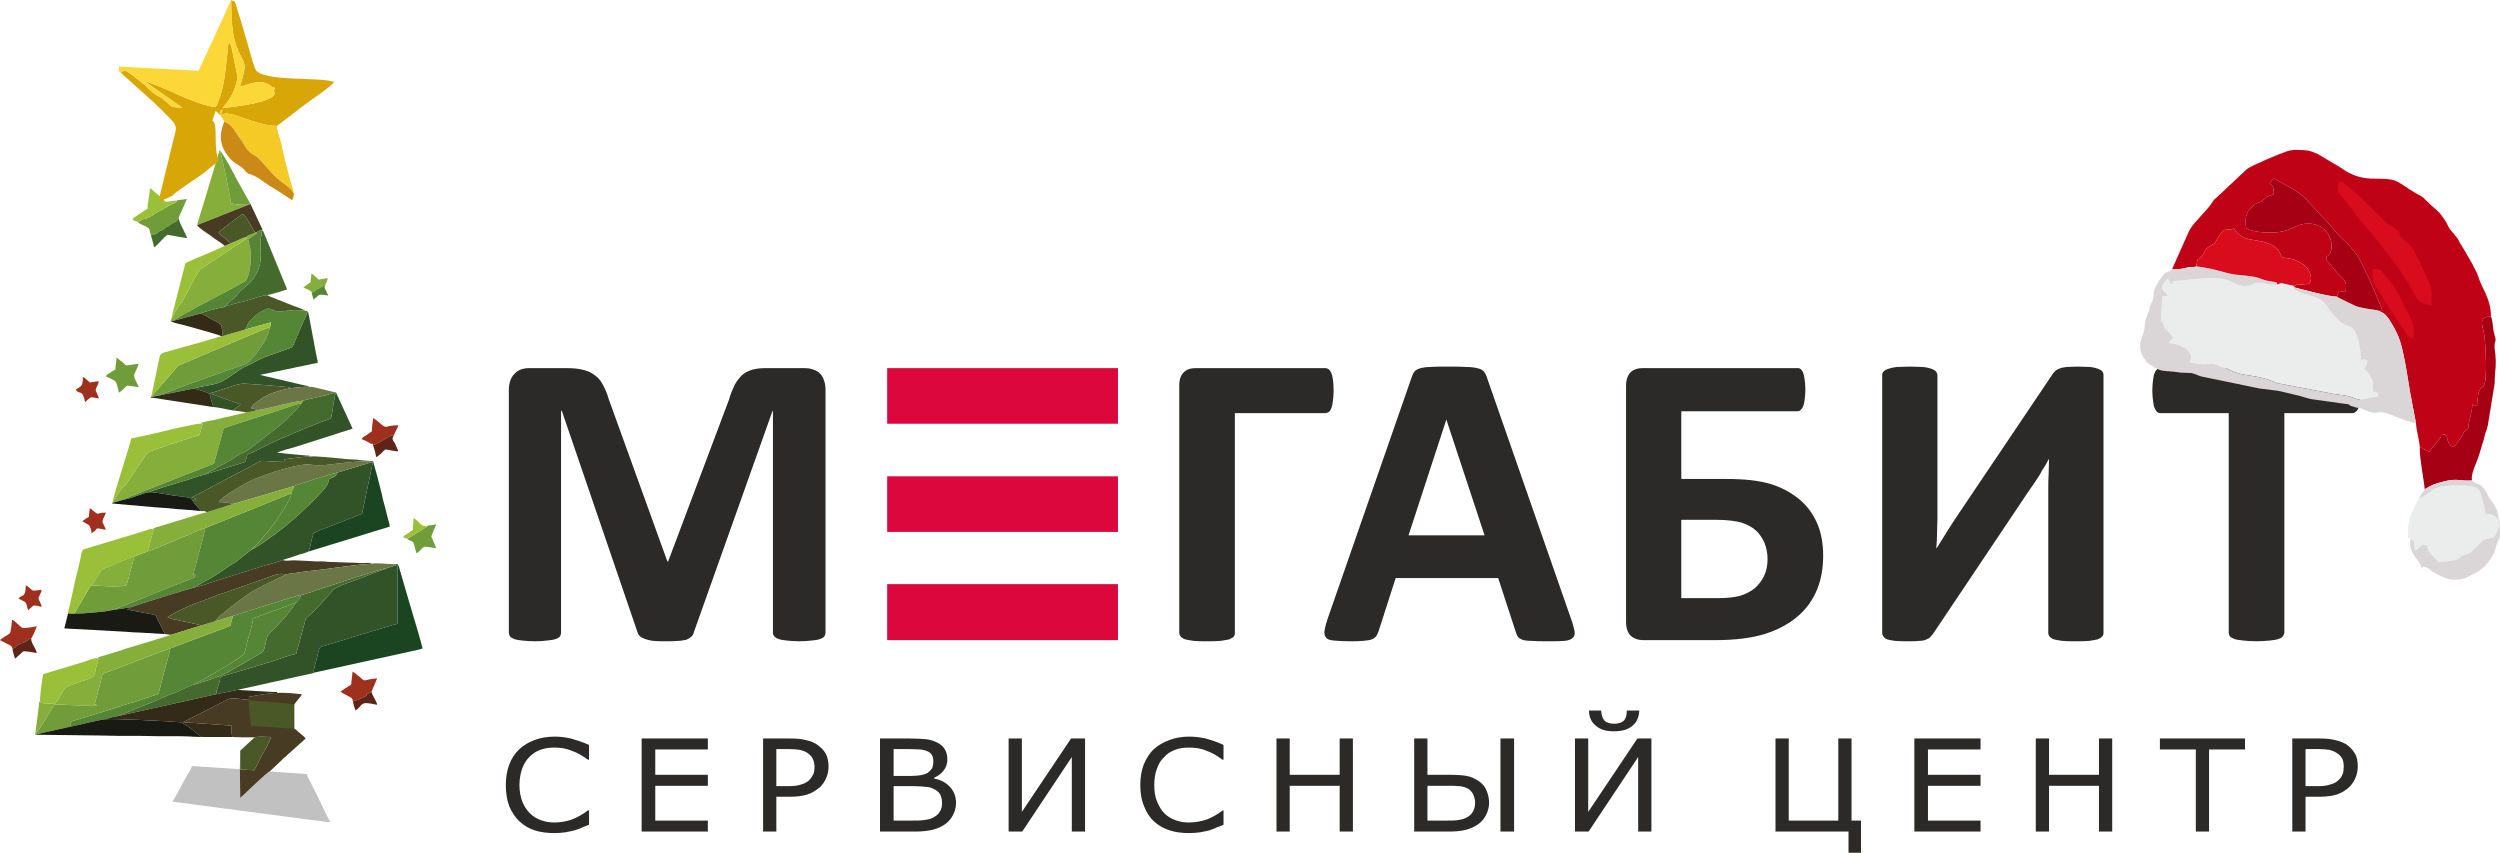 <svg xmlns="http://www.w3.org/2000/svg" width="66.08mm" height="22.54mm" viewBox="0 0 6607.999 2254" clip-rule="evenodd" fill-rule="evenodd" image-rendering="optimizeQuality" shape-rendering="geometricPrecision" text-rendering="geometricPrecision"><defs id="defs5038"><style type="text/css" id="style5040"><![CDATA[
    .fil12 {fill:#1A1A14}
    .fil6 {fill:#1B4521}
    .fil0 {fill:#325328}
    .fil10 {fill:#332B18}
    .fil7 {fill:#446B2D}
    .fil3 {fill:#483B23}
    .fil11 {fill:#4A5727}
    .fil2 {fill:#558636}
    .fil14 {fill:#5E2417}
    .fil8 {fill:#6B7646}
    .fil4 {fill:#709D3A}
    .fil5 {fill:#85AF3A}
    .fil9 {fill:#9AC039}
    .fil13 {fill:#9F301D}
    .fil20 {fill:#A60014}
    .fil17 {fill:#C00216}
    .fil1 {fill:#C1C1C1}
    .fil25 {fill:#CB8A16}
    .fil22 {fill:#D8A607}
    .fil21 {fill:#D90C1D}
    .fil19 {fill:#DAD5D6}
    .fil16 {fill:#DB073D}
    .fil18 {fill:#EBECEC}
    .fil24 {fill:#F6CA26}
    .fil23 {fill:#FBD738}
    .fil15 {fill:#2B2A29;fill-rule:nonzero}
   ]]></style></defs><g id="Слой_x0020_1"><g id="_2187478160"><path class="fil0" d="M1025 1501c-6 3-14 5-21 8-7 2-14 5-22 8-14 6-28 11-42 16-15 6-51 17-60 27-16 18-39 45-56 61-4 4-13 11-16 15l-25 92c-18 4-41 12-60 19l-123 37c-18 6-17 2-20 19-3 10-8 23-9 32l59-12 176-39c5-1 22-4 24-6-2-6 1-11 2-18 17-57 3-46 39-57 31-9 75-24 104-32l40-12c7-2 31-10 36-10v-157c1-3 2-1-4-1h-9c3 2 7 2 11 2l-24 8z" id="path5045" fill="#325328"/><path class="fil1" d="M713 2039c-9 3-65 59-78 70l-1-76-94-6c-10-1-23-2-33-2-1 7-8 18-12 23-9 16-31 59-39 71l364 48 26 3c9 2 18 3 27 3-11-20-21-42-31-63l-16-32c-4-9-14-24-15-32l-98-7z" id="path5047" fill="#c1c1c1"/><path class="fil0" d="M981 1222l-89 27c-5 15-20 13-22 18-1 1-2 7-3 10-5 18-86 92-108 110-17 14-78 60-96 67l-42 33c-22 12-46 33-88 54-4 3-17 9-20 12 8-1 48-14 59-18l117-37c18-5 43-12 59-18l34-11c5-2 11-4 16-5 6-2 11-3 17-6 3-6 6-17 7-24 1-3 2-7 3-12 5-17-2-11 45-30l87-34 29-139h-1c-3 3 3 3-4 3z" id="path5049" fill="#325328"/><path class="fil2" d="M615 1628c0 6-3 13-5 20v3c-1 3 0 2-2 3-2 2-62 24-68 26l-90 34c-1 8-13 52-16 62l-15 58-62 21c-20 5-41 13-61 19l-91 28c-17 5-16 2-20 19 16-3 33-7 48-11 12-2 38-9 48-9 3-3 23-7 29-8l100-40c17-7 32-15 50-21 18-7 27-13 48-21 3-1 5-2 7-3l49-27 3-2 37-22c4-2 8-5 12-8 36-24 27-15 33-33l6-25c3-11 16-51 13-56l51-19c3-1 5-2 7-2l56-21c6-3 12-14 14-20-10 0-37 10-48 13l-133 42z" id="path5051" fill="#558636"/><path class="fil3" d="M614 1948c12 0 18 1 29 1h30c9-3 32-1 43-1-1 8-7 16-10 24l-12 21c-7 14-15 30-22 43l-37-2v-50l-1 49 1 76c13-11 69-67 78-70l35-33c2-3 3-3 6-5l6-6 48-43c-5-7-16-14-22-20-4-4-3-3-8-6v-56c0-7-1-7 2-11 4-6 15-17 18-24l-31-3c-9 0-27-2-34 0-20-1-54 6-75 10v8c-14-1-45-7-55-2l-119 61 128 9c0 8 0 25 2 30z" id="path5053" fill="#483b23"/><path class="fil4" d="M391 1457l-36 14-4 15c-1 5-1 2-1 4l-13 48c-1 3-2 9-5 10-27 4-63 1-89-1-3 1-1-1-4 3l-43 72c22 0 78-4 98-9 4-3 10-3 16-5l184-74c27-10 18-6 23-16-4 1-6 2-9 3 5-3 2-2 6-15l21-78c2-8 6-22 7-32-8 1-29 11-38 15-13 5-26 11-38 16-16 6-66 29-75 30z" id="path5055" fill="#709d3a"/><path class="fil2" d="M542 1396c-1 10-5 24-7 32l-21 78c-4 13-1 12-6 15 3-1 5-2 9-3-5 10 4 6-23 16l-184 74c-6 2-12 2-16 5l53-8c6-4 163-52 166-52 3-3 16-9 20-12 42-21 66-42 88-54l42-33 17-16 30-35c15-19 51-70 59-93 1-3 1-2 1-6l-228 92z" id="path5057" fill="#558636"/><path class="fil5" d="M680 1084c-5 1-10 3-16 4-2 0-5 1-8 1l-5 1c-3 1-3 1-7 2l-23 5c-11 3-19 5-30 7-11 3-19 5-30 7-6 1-11 2-16 3-2 1-4 1-7 2-7 2-6 2-7 4h5c-4 9-5 19-9 30-18 4-87 28-114 37-21 8-19 4-31 21l-51 75c-4 5-3 2-7 6-3 3-25 34-26 40l32-9c3-5 7-4 15-8l209-82c6-2 11-3 13-8l2-9 22-80c2-3 59-20 67-23l102-33c10-3 26-10 36-10 0 0 2-3 3-4 4-5 2-2 1-4-22 3-39 7-60 12-17 4-42 11-60 13z" id="path5059" fill="#85af3a"/><path class="fil4" d="M95 1941l90-20c4-17 3-14 20-19l91-28c20-6 41-14 61-19l62-21 15-58c3-10 15-54 16-62-8 1-119 45-128 48-5 2-9 3-15 6-43 17-33 6-41 34l-14 52c-1 3-1 3-2 7l7 3c-20 0-39 1-58 0l-55-2-42 68-1 1c-3 4-4 5-6 10z" id="path5061" fill="#709d3a"/><path class="fil6" d="M830 1778l250-55c9-2 30-6 37-9-1-8-29-101-32-111l-28-96c-2-7-2-11-6-15v157c-5 0-29 8-36 10l-40 12c-29 8-73 23-104 32-36 11-22 0-39 57-1 7-4 12-2 18z" id="path5063" fill="#1b4521"/><path class="fil7" d="M796 1573c-2 6-8 17-14 20-25 37-42 54-71 82-8 7-10 41-16 47-11 9-83 49-97 57-28 14-57 22-90 32-21 8-30 14-48 21-18 6-33 14-50 21l-100 40 261-58c1-9 6-22 9-32 3-17 2-13 20-19l123-37c19-7 42-15 60-19l25-92c3-4 12-11 16-15 17-16 40-43 56-61 9-10 45-21 60-27 14-5 28-10 42-16 8-3 15-6 22-8 7-3 15-5 21-8-13 0-147 46-173 54-17 5-42 15-56 18z" id="path5065" fill="#446b2d"/><path class="fil3" d="M513 1553c-3 0-160 48-166 52-3 4-7 4-12 6l68 13c10 2 8 2 12 10l21 42 16 2 80-25c-2-1-39-9-44-10-7-1-14-3-22-5-4 0-7-1-11-2l-12-4c12-11 52-28 70-36l39-14 17-7c7-3 13-5 21-7l119-42c13-5 29-12 46-8l56-8c53-5 119-17 171-20-3-3-1-2-14-2-19 1-25-1-45-1l-58-2c-9-2-21-1-30-1l-14-1-44-2c-9 0-24 3-29-1-16 6-41 13-59 18l-117 37c-11 4-51 17-59 18z" id="path5067" fill="#483b23"/><path class="fil0" d="M539 1255c-9 1-26 8-36 11l-36 11c-12 4-68 20-72 24 8-1 49 6 59 8l44 6c8 1 6 3 11 8 4-1 6-2 9-4-3-3-7-3-12-4 18-8 38-20 57-30l112-59c16-9 12-8 35-7 14 1 27 2 41 2v-7c22-2 43-7 68-7-2-4 2-2-10-3l-53-5c-8-1-14-2-23-2 3-4 42-14 49-16l150-48-44-96c-5 13-9 52-13 69-28 9-92 36-122 49-32 13-57 27-88 42-6 2-10 2-12 8-2 5-2 10-5 16l-109 34z" id="path5069" fill="#325328"/><path class="fil5" d="M569 1642l-37 11-80 25-25 8c-7 2-15 4-23 7l-73 22c-8 3-16 6-24 8l-43 13c-8 3-3 0-5 4 2 1 3-1 1 1 0 6-4 16-6 23-6 31-4 24-48 40-21 8-30 9-38 20-5 9-18 35-25 36-1 0-1 1-8 0l-29-2v-4c-4 2-2-2-3 10l-10 78 2-1c2-5 3-6 6-10l1-1 42-68 55 2c19 1 38 0 58 0l-7-3c1-4 1-4 2-7l14-52c8-28-2-17 41-34 6-3 10-4 15-6 9-3 120-47 128-48l90-34c6-2 66-24 68-26 2-1 1 0 2-3v-3c2-7 5-14 5-20l-46 14z" id="path5071" fill="#85af3a"/><path class="fil0" d="M512 1027c7 1 33 9 38 12 6 2 5 6 8 17l6 20c6 0 21 3 27 4 8 2 18 4 25 5l20-16-78-28c-2-1-1 0-2-2 21-4 73-27 91-25 15 1 100 7 108 9h7l6 3c11-1 39-5 49-3-2-3-4-3-15-5l-115-27 143-30c10-2 11 0 9-9l-4-19-17-91c-1-4-1-6-2-9l-1-7-2-2c-2 7-15 35-19 44-26 59-15 47-39 56-38 15-53 16-90 37l-21 10c-19 10-48 38-80 45-13 3-41 7-52 11z" id="path5073" fill="#325328"/><path class="fil8" d="M755 1518l-2 2-50 24c-5 2-7 4-12 7-14 5-24 12-37 21-17 11-77 56-85 70l46-14 133-42c11-3 38-13 48-13 14-3 39-13 56-18 26-8 160-54 173-54l24-8c-4 0-8 0-11-2-15 0-42-4-56-1-52 3-118 15-171 20l-56 8z" id="path5075" fill="#6b7646"/><path class="fil5" d="M650 627l3 3-124 82c-5 4-39 69-46 83-5 9-3-1-11 15-6 10-15 23-19 34l1-1c-4 2-1-1-2 3-2 4-1 2 0 3l6-1c6-8 130-72 138-76l51-28c14-9 19-66 14-90-2-7-5-17-5-22l22-15c2-5 1-1-1-3h-2c-4 3-15 7-20 9l-5 4z" id="path5077" fill="#85af3a"/><path class="fil4" d="M401 1049l10-2c13-3 71-25 89-32l135-48c23-8 22-9 35-24 13-14 41-54 43-78-10 2-161 67-175 73l-66 28c-4 2-11 12-14 16-12 15-51 55-57 67z" id="path5079" fill="#709d3a"/><path class="fil9" d="M180 1621c4 2 11 1 16 1l43-72c3-4 1-2 4-3 6-10 12-20 18-29 10-16 7-12 26-20 12-5 60-26 68-27l36-14c3-11 5-21 8-31l4-15c1-3 5-12 1-12-7-3-14 2-21 4l-162 49c-6 3-7 20-10 32-4 15-7 31-11 45l-15 69c-2 6-5 17-5 23z" id="path5081" fill="#9ac039"/><path class="fil2" d="M330 1320c20-3 46-17 65-19 4-4 60-20 72-24l36-11c10-3 27-10 36-11l71-39c7-4 11-7 17-11 10-6 18-8 35-20l62-48 16-13c11-8 51-47 56-57-10 0-26 7-36 10l-102 33c-8 3-65 20-67 23l-22 80-2 9c-2 5-7 6-13 8l-209 82c-8 4-12 3-15 8z" id="path5083" fill="#558636"/><path class="fil2" d="M648 871l68-19c-1 7 0 9-3 13-2 24-30 64-43 78-13 15-12 16-35 24l-135 48c-18 7-76 29-89 32l101-20c11-4 39-8 52-11 32-7 61-35 80-45l21-10c37-21 52-22 90-37 24-9 13 3 39-56 4-9 17-37 19-44-1-2 1-1-2-2-2-1-1-1-4 0-15-4-40-2-54 0-9 1-16 3-25 0-6-3-14-7-21-6-13 4-28 14-36 22-3 3-4 5-7 7-3 4-4 3-7 8-2 3-3 5-4 9l-5 9z" id="path5085" fill="#558636"/><path class="fil10" d="M571 1835l-261 58c-6 1-26 5-29 8 19-2 163 5 195 8 11 1 40 27 52 35l2 2h1l3 2h80c-2-5-2-22-2-30l-128-9 119-61c10-5 41 1 55 2v-8c21-4 55-11 75-10-1-3 3-3-12-3l-85-5h-3l-3-1-59 12z" id="path5087" fill="#332b18"/><path class="fil6" d="M815 1458l215-66c0-8-3-15-5-22l-5-21c-4-15-8-28-11-44l-11-43-12-43-29 139-87 34c-47 19-40 13-45 30-1 5-2 9-3 12-1 7-4 18-7 24z" id="path5089" fill="#1b4521"/><path class="fil8" d="M617 1332l160-47c3-3 107-35 115-36l89-27c-4-4-10-3-15-3-6 0-11 0-17 1-24 1-64 6-88 9-49 5-31-12-112 11-26 7-73 23-95 35-17 9-69 39-76 52 8 0 35 3 39 5z" id="path5091" fill="#6b7646"/><path class="fil5" d="M617 1332c-11 3-24 7-35 11-11 3-25 8-35 11-5 0-30 8-36 10l-102 31c-4 2-3 1-5 4 4 0 0 9-1 12l-4 15c-3 10-5 20-8 31 9-1 59-24 75-30 12-5 25-11 38-16 9-4 30-14 38-15l228-92c0-5 8-15 7-19l-160 47z" id="path5093" fill="#85af3a"/><path class="fil11" d="M509 1323c4 7 17 22 23 28h8c3 0 1 0 3 1l4 2c10-3 24-8 35-11 11-4 24-8 35-11-4-2-31-5-39-5 7-13 59-43 76-52 22-12 69-28 95-35 81-23 63-6 112-11 24-3 64-8 88-9 6-1 11-1 17-1 5 0 11-1 15 3 7 0 1 0 4-3-13-1-29-2-41-4-15-1-27-1-42-3-12-1-76-8-83-5-25 0-46 5-68 7v7c-14 0-27-1-41-2-23-1-19-2-35 7l-112 59c-19 10-39 22-57 30 5 1 9 1 12 4-3 2-5 3-9 4z" id="path5095" fill="#4a5727"/><path class="fil12" d="M185 1921l-90 20-2 1 164 2c20 0 36 1 55 1h55c20 0 36 1 55 1h55c21 0 37 2 57 2l-3-2h-1l-2-2c-12-8-41-34-52-35-32-3-176-10-195-8-10 0-36 7-48 9-15 4-32 8-48 11z" id="path5097" fill="#1a1a14"/><path class="fil12" d="M294 1613c-20 5-76 9-98 9-5 0-12 1-16-1l-10 40 165 9c13 1 21 2 34 2l67 4-21-42c-4-8-2-8-12-10l-68-13c5-2 9-2 12-6l-53 8z" id="path5099" fill="#1a1a14"/><path class="fil7" d="M800 1059c1 2 3-1-1 4-1 1-3 4-3 4-5 10-45 49-56 57l-16 13-62 48c-17 12-25 14-35 20-6 4-10 7-17 11l-71 39 109-34c3-6 3-11 5-16 2-6 6-6 12-8 31-15 56-29 88-42 30-13 94-40 122-49 4-17 8-56 13-69h-2c-6 3-37 11-44 12l-42 10z" id="path5101" fill="#446b2d"/><path class="fil9" d="M297 1330l1-1c1-6 23-37 26-40 4-4 3-1 7-6l51-75c12-17 10-13 31-21 27-9 96-33 114-37 4-11 5-21 9-30h-5c-7-3-124 26-137 29l-47 10c-6 25-50 160-50 171z" id="path5103" fill="#9ac039"/><path class="fil9" d="M648 871l-62 18c-5 0-11 3-16 4l-51 15c-23 6-45 12-68 19l-15 4c-16 5-12 6-21 45l-15 72 1 1c6-12 45-52 57-67 3-4 10-14 14-16l66-28c14-6 165-71 175-73 3-4 2-6 3-13l-68 19z" id="path5105" fill="#9ac039"/><path class="fil11" d="M532 1653l37-11c8-14 68-59 85-70 13-9 23-16 37-21 5-3 7-5 12-7l50-24 2-2c-17-4-33 3-46 8l-119 42c-8 2-14 4-21 7l-17 7-39 14c-18 8-58 25-70 36l12 4c4 1 7 2 11 2 8 2 15 4 22 5 5 1 42 9 44 10z" id="path5107" fill="#4a5727"/><path class="fil11" d="M591 812c-8 0-58 14-62 17 8 0 21 10 29 14 29 16 26 10 29 29 1 8 3 11-1 17l62-18 5-9c1-4 2-6 4-9 3-5 4-4 7-8 3-2 4-4 7-7 8-8 23-18 36-22 7-1 15 3 21 6 9 3 16 1 25 0 14-2 39-4 54 0-4-4-19-9-24-11-10-3-17-7-26-10-9-4-45-17-51-21-14 1-44 12-59 16s-44 10-56 16z" id="path5109" fill="#4a5727"/><path class="fil7" d="M591 812c12-6 41-12 56-16s45-15 59-16c5 0 48-13 53-15l-60-146c-5-12-3-8-7-10 1 10-4 21-4 32 1 32 7 58-18 95-6 7-12 14-19 19-8 8-13 10-20 19-14 17-24 23-40 38z" id="path5111" fill="#446b2d"/><path class="fil2" d="M508 1811c33-10 62-18 90-32 14-8 86-48 97-57 6-6 8-40 16-47 29-28 46-45 71-82l-56 21c-2 0-4 1-7 2l-51 19c3 5-10 45-13 56l-6 25c-6 18 3 9-33 33-4 3-8 6-12 8l-37 22-3 2-49 27c-2 1-4 2-7 3z" id="path5113" fill="#558636"/><path class="fil2" d="M777 1285c1 4-7 14-7 19 0 4 0 3-1 6-8 23-44 74-59 93l-30 35-17 16c18-7 79-53 96-67 22-18 103-92 108-110 1-3 2-9 3-10 2-5 17-3 22-18-8 1-112 33-115 36z" id="path5115" fill="#558636"/><path class="fil9" d="M106 1854v4l29 2c7 1 7 0 8 0 7-1 20-27 25-36 8-11 17-12 38-20 44-16 42-9 48-40 2-7 6-17 6-23 2-2 1 0-1-1-6-2-29 6-36 9l-109 33c-2 9-10 66-8 72z" id="path5117" fill="#9ac039"/><path class="fil5" d="M521 595l136-54c-8 1-40-1-47-4 2-4-25-133-29-139 2-4 1-1 0-3l-45 150c-3 9-14 44-15 50-2 2-2 0 0 0z" id="path5119" fill="#85af3a"/><path class="fil11" d="M664 1919l111 7c3-10 2-57 1-65l-119-10c0 6 4 58 7 67v1z" id="path5121" fill="#4a5727"/><path class="fil2" d="M677 614c2 2 3-2 1 3l-22 15c0 5 3 15 5 22 5 24 0 81-14 90l-51 28c-8 4-132 68-138 76l71-19c4-3 54-17 62-17 16-15 26-21 40-38 7-9 12-11 20-19 7-5 13-12 19-19 25-37 19-63 18-95 0-11 5-22 4-32l2-2c-4 1-6 1-10 3l-6 4c0-1-1 0-1 0z" id="path5123" fill="#558636"/><path class="fil11" d="M616 1085c5 0 31 4 35 5l5-1c3 0 6-1 8-1 6-1 11-3 16-4-3-2-11-4-16-5 3-9 13-15 20-20 26-20 52-26 84-33l-6-3h-7c-8-2-93-8-108-9-18-2-70 21-91 25 1 2 0 1 2 2l78 28-20 16z" id="path5125" fill="#4a5727"/><path class="fil12" d="M330 1320l-32 9-1 1c-1 0-4 0 1 1l114 10c10 1 19 1 30 2 9 1 19 2 30 3 9 0 20 2 30 2l30 3c-6-6-19-21-23-28-5-5-3-7-11-8l-44-6c-10-2-51-9-59-8-19 2-45 16-65 19z" id="path5127" fill="#1a1a14"/><path class="fil8" d="M768 1026c-32 7-58 13-84 33-7 5-17 11-20 20 5 1 13 3 16 5 18-2 43-9 60-13 21-5 38-9 60-12l42-10c7-1 38-9 44-12l-50-12c-7-1-13-4-19-2-10-2-38 2-49 3z" id="path5129" fill="#6b7646"/><path class="fil9" d="M610 643l-16 7c-18 9-90 38-100 44-5 3-4 1-5 6l-28 109c-1 5-3 10-4 16s-4 12-3 18l-1 1c4-11 13-24 19-34 8-16 6-6 11-15 7-14 41-79 46-83l124-82-3-3c-7 0-30 13-40 16z" id="path5131" fill="#9ac039"/><path class="fil3" d="M657 541l-136 54c3 7 29 23 36 28 6 5 12 9 18 13s14 9 19 14l16-7-32-27c2-6-1 0 3-5l52-40c5-3 5-4 10-5 10 8 25 43 32 48h2s1-1 1 0l6-4c4-2 6-2 10-3l-32-68c-2 1-2 1-5 2z" id="path5133" fill="#483b23"/><path class="fil5" d="M243 1547c26 2 62 5 89 1 3-1 4-7 5-10l13-48c0-2 0 1 1-4l4-15c-8 1-56 22-68 27-19 8-16 4-26 20-6 9-12 19-18 29z" id="path5135" fill="#85af3a"/><path class="fil4" d="M468 530c-1 5-1 3-5 6-14 7-4 0-22 11l-29 16-7 5c-5 4-6 3-13 7-9 5-10 3-16 5-5 2-6 7-14 5 3 3-1 0 2 2 12 10 28 11 31 20 1 4 2 10 4 14 9 2 23-10 23-10 10-5 2 2 15-9 6-5 1 2 13-8l5-3c8-5 12-5 15-11l1-2c1-1 1-1 1-2l22-50-23 3h-1l-2 1z" id="path5137" fill="#709d3a"/><path class="fil11" d="M635 1984v50l37 2c7-13 15-29 22-43l12-21c3-8 9-16 10-24-11 0-34-2-43 1l-38 35z" id="path5139" fill="#4a5727"/><path class="fil10" d="M411 1047l-10 2-1-1-2 3c13 1 30 4 42 6l124 19-6-20c-3-11-2-15-8-17-5-3-31-11-38-12l-101 20z" id="path5141" fill="#332b18"/><path class="fil4" d="M305 977c-4 1-14 9-20 12-3 2-4 2-5 6 3 1 24 11 25 13 3 2 9 26 9 30 9-5 19-17 21-18 4-2 24 3 32 3-17-33-14-29-7-45 2-5 6-12 6-17-3 1-12 2-17 3-17 2-15 4-23-5l-18-14c0 11-3 20-3 32z" id="path5143" fill="#709d3a"/><path class="fil11" d="M610 643c10-3 33-16 40-16l5-4c5-2 16-6 20-9-7-5-22-40-32-48-5 1-5 2-10 5l-52 40c-4 5-1-1-3 5l32 27z" id="path5145" fill="#4a5727"/><path class="fil10" d="M458 848l-6 1c3 3 11 4 16 6l17 4c13 4 96 26 101 30 4-6 2-9 1-17-3-19 0-13-29-29-8-4-21-14-29-14l-71 19z" id="path5147" fill="#332b18"/><path class="fil4" d="M657 541c3-1 3-1 5-2l-39-70c-5-11-35-66-42-71 4 6 31 135 29 139 7 3 39 5 47 4z" id="path5149" fill="#709d3a"/><path class="fil13" d="M933 1854c3-1 4-2 7-2 6-2 22-9 28-13s-6-2 7-7c1 0 2-1 4-2l3-2 15-35c-38 3-30 11-43-1-4-3-19-16-22-17l-4 35c-6 3-25 15-28 19l28 15c5 4 3 5 5 10z" id="path5151" fill="#9f301d"/><path class="fil13" d="M33 1715c5-3 8-3 11-8l6-4c1 0 2-1 2-1l3-2c6-1 2 2 14-5 7-4 8-7 14-8 3-4 13-26 14-32-6 2-35 7-39 4-5-3-21-20-26-21-1 6-3 33-6 36s-22 13-26 18l27 14c5 3 3 3 6 9z" id="path5153" fill="#9f301d"/><path class="fil9" d="M362 585c8 2 9-3 14-5 6-2 7 0 16-5 7-4 8-3 13-7l7-5 29-16c18-11 8-4 22-11 4-3 4-1 5-6-10 0-16 2-25 3-6 1-6 1-16-10l-15-13c-6-5-11-10-16-13 0 18-6 36-6 55-4 1-38 24-40 27 2 4 7 6 12 6z" id="path5155" fill="#9ac039"/><path class="fil13" d="M985 1173c7 4 5 2 12-1 1-1 2-1 4-2l26-15c4-2 8-5 14-4 3-9 10-19 12-27-41 0-26 14-53-9-5-4-8-7-13-10-2 8-4 25-4 35-4 3-9 6-14 10-6 4-12 6-13 11 5 1 9 4 14 6 10 5 9 7 15 6z" id="path5157" fill="#9f301d"/><path class="fil4" d="M1129 1392l-44 27c-6 3-2 1-7 5l-4-2c5 8 17 6 20 15 1 3 2 8 3 12 1 5 3 9 3 13 7-1 13-12 20-16 7-3 24 3 33 3l-13-31c0-2 12-28 13-32l-18 3c-7 1-3-2-6 3z" id="path5159" fill="#709d3a"/><path class="fil7" d="M399 621c1 6 8 27 8 33 13-9 24-25 35-33 3-1 42 8 53 8-4-8-7-16-12-25-3-6-10-20-11-28 0 1 0 1-1 2l-1 2c-3 6-7 6-15 11l-5 3c-12 10-7 3-13 8-13 11-5 4-15 9 0 0-14 12-23 10z" id="path5161" fill="#446b2d"/><path class="fil13" d="M235 1366c-4 2-15 9-17 12l17 10c4 3 7 17 7 21 19-9 6-15 25-11 5 1 9 2 13 2l-9-20c0-5 2-10 4-13l5-12c-29 0-16 9-34-5-4-4-4-5-9-6 0 9-2 12-2 22z" id="path5163" fill="#9f301d"/><path class="fil13" d="M200 1030c9 13 16 1 22 21l3 12c2-2 13-12 14-12 3-2 6 0 11 0 4 1 8 2 11 2 0-6-8-18-8-22-1-4 8-16 8-23-9 0-15 2-23 3-6-4-11-11-19-15 0 26-4 24-19 34z" id="path5165" fill="#9f301d"/><path class="fil13" d="M49 1582c20 11 19 8 22 19l3 12c2-2 13-11 14-12 5-2 17 2 22 3 0-7-8-18-8-22-1-4 8-16 8-23-8 0-20 4-25 1-5-4-9-9-17-13 0 35-10 23-19 35z" id="path5167" fill="#9f301d"/><path class="fil14" d="M985 1173c2 6 9 28 9 35 5-1 5-3 13-9 4-4 7-8 12-11 10 1 23 5 34 5l-9-21c-6-10-9-10-3-21-6-1-10 2-14 4l-26 15c-2 1-3 1-4 2-7 3-5 5-12 1z" id="path5169" fill="#5e2417"/><path class="fil14" d="M33 1715c0 3 5 23 7 26l21-19c4-2 30 3 36 4-1-12-17-28-14-39-6 1-7 4-14 8-12 7-8 4-14 5l-3 2s-1 1-2 1l-6 4c-3 5-6 5-11 8z" id="path5171" fill="#5e2417"/><path class="fil5" d="M824 774l4-3 4-2 5-3 1-1 22-12c2-5 6-12 6-18l-24 4c-3-3-15-15-19-16 0 9-2 13-2 23-4 3-16 10-19 14 11 6 18 6 22 13v1z" id="path5173" fill="#85af3a"/><path class="fil14" d="M933 1854c0 4 5 21 7 24 22-15 8-26 57-15-1-9-13-24-15-35l-3 2c-2 1-3 2-4 2-13 5-1 3-7 7s-22 11-28 13c-3 0-4 1-7 2z" id="path5175" fill="#5e2417"/><path class="fil9" d="M1074 1422l4 2c5-4 1-2 7-5l44-27c-9-4-6 3-20-9-2-3-3-4-7-7-3-3-5-5-9-6l-2 31c-5 3-9 6-13 9l-7 4c-4 3-4 2-5 6 6 2 3 3 8 2z" id="path5177" fill="#9ac039"/><path class="fil2" d="M824 774c1 8 4 11 4 18l15-12c6-3 17 1 25 1-3-4-4-9-7-14-4-9-4-5-1-14l-22 12-1 1-5 3-4 2-4 3z" id="path5179" fill="#558636"/></g><path class="fil15" d="M1557 2180c-7 3-13 5-18 7-5 3-12 5-21 8-7 2-15 3-24 5-8 1-17 2-28 2-19 0-36-2-52-7s-29-13-41-24c-11-10-20-24-27-40-6-16-9-35-9-56 0-20 3-38 9-54s15-30 27-41c11-10 24-18 40-24s34-9 54-9c14 0 28 2 42 5 14 4 30 9 48 17v39h-3c-15-11-29-19-44-24-14-6-29-8-46-8-13 0-25 2-36 6s-20 10-29 19c-8 8-14 18-19 31-4 12-7 27-7 43 0 17 3 32 8 45 5 12 12 22 20 30s18 14 29 18 22 6 35 6c17 0 33-3 47-8 15-6 29-14 42-24h3v38zm314 18h-175v-246h175v29h-139v67h139v29h-139v92h139v29zm319-172c0 11-2 21-6 30-4 10-10 18-17 25-10 8-20 15-33 19-12 4-28 6-47 6h-35v92h-35v-246h71c16 0 30 1 41 4 11 2 21 6 29 11 10 7 18 14 24 24 5 9 8 21 8 35zm-37 1c0-8-2-16-5-22s-8-11-14-15-12-6-20-8c-7-1-16-2-27-2h-35v98h30c14 0 25-1 34-4 9-2 16-6 22-11 5-5 9-11 12-17 2-5 3-12 3-19zm374 95c0 12-3 23-8 32-5 10-12 18-20 24-10 7-21 12-33 15s-27 5-46 5h-94v-246h79c19 0 34 1 43 2 10 1 19 4 28 8 10 5 17 11 21 18 5 8 7 17 7 27 0 12-3 21-10 30-6 8-15 14-25 19v2c18 3 32 11 42 22s16 25 16 42zm-60-110c0-6-1-11-3-15s-6-8-10-10c-6-3-13-5-21-6-8 0-18-1-29-1h-42v71h45c11 0 20-1 27-2 6-1 12-3 18-6 5-4 9-8 12-13 2-5 3-11 3-18zm23 111c0-10-2-17-5-23s-9-11-18-15c-5-3-12-5-20-5-8-1-18-2-30-2h-55v91h46c16 0 28 0 38-2 10-1 18-4 24-8 7-4 12-9 15-15 3-5 5-12 5-21zm378 75h-35v-197l-131 197h-36v-246h35v194l130-194h37v246zm366-18c-6 3-12 5-18 7-5 3-12 5-20 8-8 2-15 3-24 5-9 1-18 2-28 2-19 0-37-2-52-7-16-5-30-13-42-24-11-10-20-24-26-40-7-16-10-35-10-56 0-20 3-38 9-54 7-16 15-30 27-41 11-10 25-18 41-24s34-9 53-9c14 0 29 2 43 5 14 4 30 9 47 17v39h-3c-14-11-29-19-43-24-14-6-30-8-46-8-14 0-26 2-36 6-11 4-21 10-29 19-8 8-15 18-19 31-5 12-7 27-7 43 0 17 2 32 8 45 5 12 11 22 19 30s18 14 29 18 23 6 35 6c17 0 33-3 48-8 15-6 29-14 42-24h2v38zm342 18h-35v-121h-132v121h-35v-246h35v96h132v-96h35v246zm323-76c0-8-2-15-5-22-3-6-7-11-13-15-7-4-14-6-23-7s-21-1-36-1h-49v92h48c16 0 28 0 36-2 9-1 16-4 23-8 6-4 11-9 14-15s5-13 5-22zm37 0c0 11-3 22-8 32s-12 18-20 24c-10 7-21 12-32 15s-26 5-44 5h-94v-246h35v96h60c18 0 33 1 44 3s22 7 32 14c9 6 16 14 20 24s7 20 7 33zm66 76h-36v-246h36v246zm363 0h-35v-197l-131 197h-36v-246h35v194l130-194h37v246zm-32-320c-1 18-7 32-19 41-12 10-28 14-48 14s-35-4-47-14c-12-9-19-23-19-41h32c1 13 4 21 9 27 6 5 14 8 25 8 12 0 20-3 26-8 5-5 8-14 8-27h33zm553 320h-193v-246h35v217h131v-217h35v217h25v85h-33v-56zm349 0h-175v-246h175v29h-139v67h139v29h-139v92h139v29zm348 0h-35v-121h-132v121h-35v-246h35v96h132v-96h35v246zm351-217h-95v217h-35v-217h-95v-29h225v29zm298 45c0 11-2 21-6 30-4 10-10 18-17 25-9 8-20 15-32 19-13 4-29 6-47 6h-36v92h-35v-246h72c16 0 29 1 40 4 11 2 21 6 30 11 10 7 17 14 23 24 6 9 8 21 8 35zm-37 1c0-8-1-16-4-22-4-6-8-11-15-15-6-4-12-6-19-8-8-1-17-2-28-2h-35v98h30c14 0 26-1 34-4 9-2 17-6 22-11 6-5 10-11 12-17 2-5 3-12 3-19z" id="path5181" fill="#2b2a29"/><path class="fil16" id="polygon5183" fill="#db073d" d="M2345 1406v-147h610v147z"/><path class="fil16" id="polygon5185" fill="#db073d" d="M2345 1692v-148h610v148z"/><path class="fil16" id="polygon5187" fill="#db073d" d="M2345 1120v-147h610v147z"/><path class="fil15" d="M4819 1469c0 32-5 62-16 89s-28 51-50 70c-23 20-52 36-86 47s-79 17-134 17h-190c-13 0-24-4-32-11s-13-20-13-37v-625c0-17 5-28 13-36 8-7 18-10 31-10h407c4 0 7 0 10 2 2 2 5 5 7 10s3 10 4 18c1 7 2 16 2 27s-1 19-2 27c-1 7-2 13-4 17-2 5-5 8-7 10-3 3-6 3-10 3h-305v179h120c46 0 84 4 115 13 30 9 55 23 76 40s37 39 48 64 16 54 16 86zm-147 9c0-16-3-30-8-43-6-13-13-24-23-33s-23-16-39-21c-16-4-37-7-64-7h-94v207h96c24 0 44-2 59-6 16-5 29-12 39-20 10-9 19-20 25-33s9-28 9-44z" id="path5189" fill="#2b2a29"/><path class="fil15" d="M6239 1032c0 11 0 20-1 28s-3 14-4 18c-2 5-5 9-8 11-2 2-5 3-9 3h-179v580c0 3-2 7-4 10s-6 5-12 7c-5 2-13 3-22 4-10 1-22 2-36 2s-26-1-35-2c-10-1-17-2-23-4-5-2-9-4-12-7-2-3-3-7-3-10v-580h-180c-4 0-7-1-9-3-3-2-5-6-7-11-2-4-3-10-4-18s-2-17-2-28 1-20 2-28 2-14 4-18c2-5 4-8 7-10 2-3 5-3 9-3h506c4 0 7 0 9 3 3 2 6 5 8 10 1 4 3 10 4 18s1 17 1 28z" id="path5191" fill="#2b2a29"/><path class="fil15" d="M5560 1673c0 3-1 7-4 10-2 2-6 5-12 7-5 1-13 3-22 4-10 1-22 1-36 1s-25 0-35-1c-9-1-17-3-22-4-6-2-9-5-11-7-3-3-4-7-4-10v-379c0-15 0-29 1-43 0-14 1-26 1-37h-1c-3 5-6 12-10 18-5 7-9 14-13 22l-15 23c-6 8-11 16-16 23l-250 373c-3 4-6 8-9 11s-7 5-12 7-11 3-18 3c-7 1-17 1-28 1-15 0-26 0-35-1s-16-3-21-4c-5-2-8-5-10-8s-3-6-3-10v-681c0-3 1-7 4-9 2-3 6-5 12-7 5-2 13-4 22-5 9 0 21-1 35-1s26 1 35 1c10 1 17 3 23 5 5 2 9 4 11 7 2 2 4 6 4 9v382c0 11-1 24-1 37 0 14-1 27-2 39h1c7-11 15-24 25-40 9-15 19-30 29-45l251-373c2-4 5-7 8-10s7-5 12-7 11-3 18-4c8 0 17-1 29-1 14 0 25 1 34 1 9 1 16 3 21 5s9 4 11 7c2 2 3 6 3 10v681z" id="path5193" fill="#2b2a29"/><path class="fil15" d="M3525 1033c0 11-1 20-2 28-1 7-2 13-4 18s-4 8-7 10-6 3-10 3h-238v581c0 3-1 7-3 10-3 2-7 5-12 7-6 1-14 3-23 4s-21 1-35 1-26 0-36-1c-9-1-17-3-22-4-6-2-10-5-12-7-2-3-4-7-4-10v-654c0-16 4-27 12-35s19-11 32-11h341c8 0 13 4 17 13 4 10 6 25 6 47z" id="path5195" fill="#2b2a29"/><path class="fil15" d="M2182 1672c0 3-1 7-3 10s-6 5-11 7c-6 2-13 3-22 4s-20 2-34 2c-13 0-24-1-33-2s-16-2-21-4c-6-2-9-4-11-7-3-3-4-7-4-10v-586h-1l-208 585c-1 5-3 9-7 12-3 3-8 6-13 8-6 1-14 3-22 3-9 1-20 1-32 1-13 0-24 0-33-1s-16-3-22-5c-5-2-10-4-13-7-4-3-6-7-7-11l-200-585h-2v586c0 3-1 7-3 10s-5 5-11 7-13 3-22 4c-8 1-20 2-33 2-14 0-25-1-34-2s-16-2-21-4-9-4-11-7-3-7-3-10v-641c0-19 5-33 15-43 10-11 23-15 40-15h95c17 0 32 1 44 4 13 3 23 7 32 14 9 6 17 15 22 25 6 11 12 24 16 39l155 429h2l161-428c4-15 10-28 15-39 6-11 13-19 20-26 8-7 17-11 27-14 11-3 23-4 37-4h98c10 0 19 1 26 4 7 2 13 6 18 11s8 11 10 18c3 7 4 16 4 25v641z" id="path5197" fill="#2b2a29"/><path class="fil15" d="M4153 1637c5 13 7 24 9 32 1 8-1 14-5 17-4 4-11 7-22 8-10 1-24 1-42 1-19 0-34 0-44-1-11 0-19-1-25-3-5-2-9-4-11-7-3-3-4-7-6-12l-47-144h-271l-45 140c-2 6-4 10-6 13-3 4-7 7-12 9s-13 3-23 4c-9 1-22 1-38 1-17 0-31-1-40-2-10-1-17-3-20-8-4-4-5-10-4-18s4-18 8-31l222-638c2-6 4-11 7-15s8-7 14-9c7-2 16-4 28-4 11-1 26-1 45-1 22 0 39 0 52 1 13 0 23 2 31 4 7 2 12 5 15 9s6 10 8 17l222 637zm-330-528l-100 306h201l-101-306z" id="path5199" fill="#2b2a29"/><g id="_2187477168"><path class="fil17" d="M5741 712c14 0 28-1 41-5 13-3 0-1 10-1 9 0 4 1 13-2 7-34-2-7 16-29 14-17-2-11 26-28 10-6 4 1 15-18 21-33 19-17 43-25 26 42 62 21 106 47 12 7 15 19 22 30 28 2 37 7 55 18 20 13 29 48 10 52-5 0-6 0-11 1-15 1-11-4-22 4l-3 3c20 5 96 26 115 25 3-7 1-7 5-12 13-2 5-2 18 0 5-39-6-28-33-64l-2-2c-17-23-15-9-15-28 28-13 13-101-67-85-12 3-36 19-65 21-27 2-63 0-81-11-3-26-3-44 24-63 8-5 8-4 15-7l12-9c7-7 2-3 7-5l15-6c2-40-24-16 0-41 85 45 70 40 112 83l38 41c34 43 35 35 58 63 15 17 21 30 30 49 16 32 36 78 49 112h-14c18 9 22 3 48 52 14 26 19 50 24 76 6 28 10 58 15 87l16 84c1 21 9 44 10 64 14 3 3 1 12 5l13 6 28-36c8-9-3-6 12-10 12 10 2 1 12 24l5 7 1 3c17-5 15-12 26-26 13-17-3-7 19-23 2-27 10-40 11-64 8-2-7-1 2 2h8c8 2-3 3 2 2 4-58 13-43 19-55 9-18 4-110 0-135-3-20-18-47 18-46 1-47-27-80-34-108-3-9-11-22-16-33l-18-31-10-17-3-4c0-1-1-2-1-2l-4-8s-1-1-1-2l-7-9c-23-29-9-7-25-37l-4-6c-18-27-18-20-48-50-12-13-14-11-29-20-60-37-43-37-118-38-28-1-55-11-76-27l-62-37c-11-5-22-10-35-11l-29-1c-7 1-14 2-22 5-16 5-92 37-103 46l-80 75c-12 9-12 16-22 27l-25 28c-8 9-15 16-22 27l-4 7-45 101z" id="path5202" fill="#c00216"/><path class="fil18" d="M6062 759l3-3c-11-2-16-4-26-6-14-2-5-4-19 2-29 3-32-6-51-4-20 2-12 3-17 5-46 15-42-27-133-17l-75 7-4 11c-5-9-4-9-10-18-32 30-3 35 0 46-2 0-9 0-15 2l-3 65 4 4c9 12-3 8 16 25l8 7 1 3 2 2c0 1 0 2 1 3-7 15 10-13-5 5-4 6-3 0-6 9 22 1 46 10 56 28 5 9 1 13-1 23 16 1 17 4 35 5 12 0 26-2 31 0 15 4 3 2 12 5 17 7 7-2 28 10 39 20 63 8 126 35l142 27c28 6 33 2 60 12 12 5 16 6 29 2l36-7c-7-19 5-2-15-13 0-30 2-20-5-36l-2-4s-1-1-1-2c0 0-2-5-3-5-1-3-7-7-10-10 1-19 3-1 7-24-17-7-11 1-18-3 0-25-6-58-16-74-11-18-13-10-35-23l-17-16c-25-29-23-37-43-48-15-9-63-13-67-30z" id="path5204" fill="#ebecec"/><path class="fil19" d="M5741 712c-20 17-9-5-32 27-24 36-13 36-19 55l-7 15c-2 7-1 7-4 15-15 42-5 9-11 45-5 29-25 46 4 85 8 10 1 3 10 9 36 24 31 14 83 22l28 1c12 3 21 9 30 10l150 31c70 9 26 1 104 19 8 2 22 7 32 9l86 12c19 2 9 1 19 6l13 4c24 4 14 4 31 10 31 12 25-7 66 11 13 5 50 20 62 21l-16-84c-5-29-9-59-15-87-5-26-10-50-24-76-26-49-30-43-48-52-12-2-45-6-58-12-8-4-45-21-48-24-19 1-95-20-115-25 4 17 52 21 67 30 20 11 18 19 43 48l17 16c22 13 24 5 35 23 10 16 16 49 16 74 7 4 1-4 18 3-4 23-6 5-7 24 3 3 9 7 10 10 1 0 3 5 3 5 0 1 1 2 1 2l2 4c7 16 5 6 5 36 20 11 8-6 15 13l-36 7c-13 4-17 3-29-2-27-10-32-6-60-12l-142-27c-63-27-87-15-126-35-21-12-11-3-28-10-9-3 3-1-12-5-5-2-19 0-31 0-18-1-19-4-35-5 2-10 6-14 1-23-10-18-34-27-56-28 3-9 2-3 6-9 15-18-2 10 5-5-1-1-1-2-1-3l-2-2-1-3-8-7c-19-17-7-13-16-25l-4-4 3-65c6-2 13-2 15-2-3-11-32-16 0-46 6 9 5 9 10 18l4-11 75-7c91-10 87 32 133 17 5-2-3-3 17-5 19-2 22 7 51 4-6-6 9-4-27-10-13-3-15-5-25-8-14-5-52-7-58-8-36-5-48-15-105-22-9 3-4 2-13 2-10 0 3-2-10 1-13 4-27 5-41 5z" id="path5206" fill="#dad5d6"/><path class="fil18" d="M6393 1317l-20 43c-8 19-8 36-8 61 8 2 3-1 7 4 6 4 11 0 10 29 16-5 4-2 10-5 11-7 5-8 19-9 16-1 3 0 3 0 8 30 17 25 30 46 11-1 41-3 50-7l16-11c17-7 10 3 33-20l21-20c1 0 2-1 2-1l17-5c11-3 4 3 11-5 4-4 33-57-25-59-1-14-4-24-7-36-4-14-5-27-18-33-21-8-64-7-90-3-30 5-36 25-61 31z" id="path5208" fill="#ebecec"/><path class="fil20" d="M6177 784c3 3 40 20 48 24 13 6 46 10 58 12h14c-13-34-33-80-49-112-9-19-15-32-30-49-23-28-24-20-58-63l-38-41c-42-43-27-38-112-83-24 25 2 1 0 41l-15 6c-5 2 0-2-7 5l-12 9c-7 3-7 2-15 7-27 19-27 37-24 63 18 11 54 13 81 11 29-2 53-18 65-21 80-16 95 72 67 85 0 19-2 5 15 28l2 2c27 36 38 25 33 64-13-2-5-2-18 0-4 5-2 5-5 12z" id="path5210" fill="#a60014"/><path class="fil20" d="M6396 1183c-1 29 11 85 13 110 22-12 21-13 53-21 31-8 43 0 72-2-4-20 13-45 21-75l10-33c5-24 8-22 11-39l18-110c0-11 0-12 1-26 3-26 2-43-1-65-2-27 7-13-1-39-5-17-3-35-9-46-36-1-21 26-18 46 4 25 9 117 0 135-6 12-15-3-19 55-5 1 6 0-2-2h-8c-9-3 6-4-2-2-1 24-9 37-11 64-22 16-6 6-19 23-11 14-9 21-26 26l-1-3-5-7c-10-23 0-14-12-24-15 4-4 1-12 10l-28 36-13-6c-9-4 2-2-12-5z" id="path5212" fill="#a60014"/><path class="fil21" d="M5805 704c57 7 69 17 105 22 6 1 44 3 58 8 10 3 12 5 25 8 36 6 21 4 27 10 14-6 5-4 19-2 10 2 15 4 26 6 11-8 7-3 22-4 5-1 6-1 11-1 19-4 10-39-10-52-18-11-27-16-55-18-7-11-10-23-22-30-44-26-80-5-106-47-24 8-22-8-43 25-11 19-5 12-15 18-28 17-12 11-26 28-18 22-9-5-16 29z" id="path5214" fill="#d90c1d"/><path class="fil21" d="M6427 808c0-33 3-40-8-65-12-26-35-79-48-94-6-7-13-10-19-16-22-23 8-11-34-37-1 0-2-1-2-1l-3-2c-17-14-103-107-130-115-8 29-5 29 14 49l44 59 1 1 27 30c1 0 5 6 5 6 24 32 68 85 79 106l4 7c9 16 4 1 20 33 14 28 19 28 25 31l3 1 22 7z" id="path5216" fill="#d90c1d"/><path class="fil19" d="M6409 1293c-5 8-10 15-16 24 25-6 31-26 61-31 26-4 69-5 90 3 13 6 14 19 18 33 3 12 6 22 7 36 58 2 29 55 25 59-7 8 0 2-11 5l-17 5s-1 1-2 1l-21 20c-23 23-16 13-33 20l-16 11c-9 4-39 6-50 7-13-21-22-16-30-46 0 0 13-1-3 0-14 1-8 2-19 9-6 3 6 0-10 5 1-29-4-25-10-29-8 31 19 55 22 61 16 33-2-1 27 18 4 3 5 5 11 8l12 7c17 8 27 13 41 13 20 0 23 0 41-9 26-13 43-20 63-55 7-12 5-14 10-28 4-14 8-14 9-25l-1-34c-10-36 0-27-25-62-4-5-4-7-7-12-18-36-30-23-41-37-29 2-41-6-72 2-32 8-31 9-53 21z" id="path5218" fill="#dad5d6"/><path class="fil21" d="M6380 894c2-54-12-52-36-108-6-13-18-31-28-44-27-32-20-30-45-31-1 49 11 41 29 80l43 66c23 30 15 33 37 37z" id="path5220" fill="#d90c1d"/></g><g id="_754787712"><path class="fil22" d="M319 192l69 62c18 15 49 46 66 64 15 17 12 23 6 45l-38 156 1 13 32-14c7-9 30-23 42-32 18-13 32-20 48-34 52-45 24 2 25-94 0-68-19-11 0-65l13 12c17-35-19 2 9-4 1 0 3-1 4-2l24 5c37 12 73 28 112 29l77-59c16-12 66-45 74-57-30-15-191 1-208-34-9-21-20-68-28-93l-21-70c-9-25-2-12-15-20 1 41 0 81 13 119 19 57 34 34 10 110 20-3 58-27 87 3 17 19-8-23 4 10 11 30-120 41-137 44 22-26 33-45 40-81l-16-80c-4-11-2-6-8-14-7 60-9 126-34 172-26-2-71-20-95-31-34-16-62-27-95-39l101 71c-32 0-26-2-45-18-24-20-14-3-54-42l-37-29c-12-8-14-11-26-3z" id="path5223" fill="#d8a607"/><path class="fil23" d="M319 192c12-8 14-5 26 3l37 29c40 39 30 22 54 42 19 16 13 18 45 18l-101-71c33 12 61 23 95 39 24 11 69 29 95 31 25-46 27-112 34-172 6 8 4 3 8 14l16 80c-7 36-18 55-40 81 17-3 148-14 137-44-12-33 13 9-4-10-29-30-67-6-87-3 24-76 9-53-10-110-13-38-12-78-13-119-8 16-11 24-19 42l-67 145-211-11c1 19-2 9 5 16z" id="path5225" fill="#fbd738"/><path class="fil24" d="M593 321c25 13 22 19 45 50 7 10 11 19 18 27 12 12 16 10 29 22 14 14 26 31 43 47 16 16 41 28 49 45-8-28-17-62-24-90-4-15-7-32-10-45-4-17-11-28-11-44-39-1-75-17-112-29l-24-5c-1 1-3 2-4 2-28 6 8-31-9 4l10 16z" id="path5227" fill="#f6ca26"/><path class="fil25" d="M650 454l6 5c22 5 39 21 58 33 22 13 38 24 58 37 4-7 3-6 5-17-8-17-33-29-49-45-17-16-29-33-43-47-13-12-17-10-29-22-7-8-11-17-18-27-23-31-20-37-45-50-1 6-22 42 3 82 21 34 39 30 54 51z" id="path5229" fill="#cb8a16"/></g></g></svg>